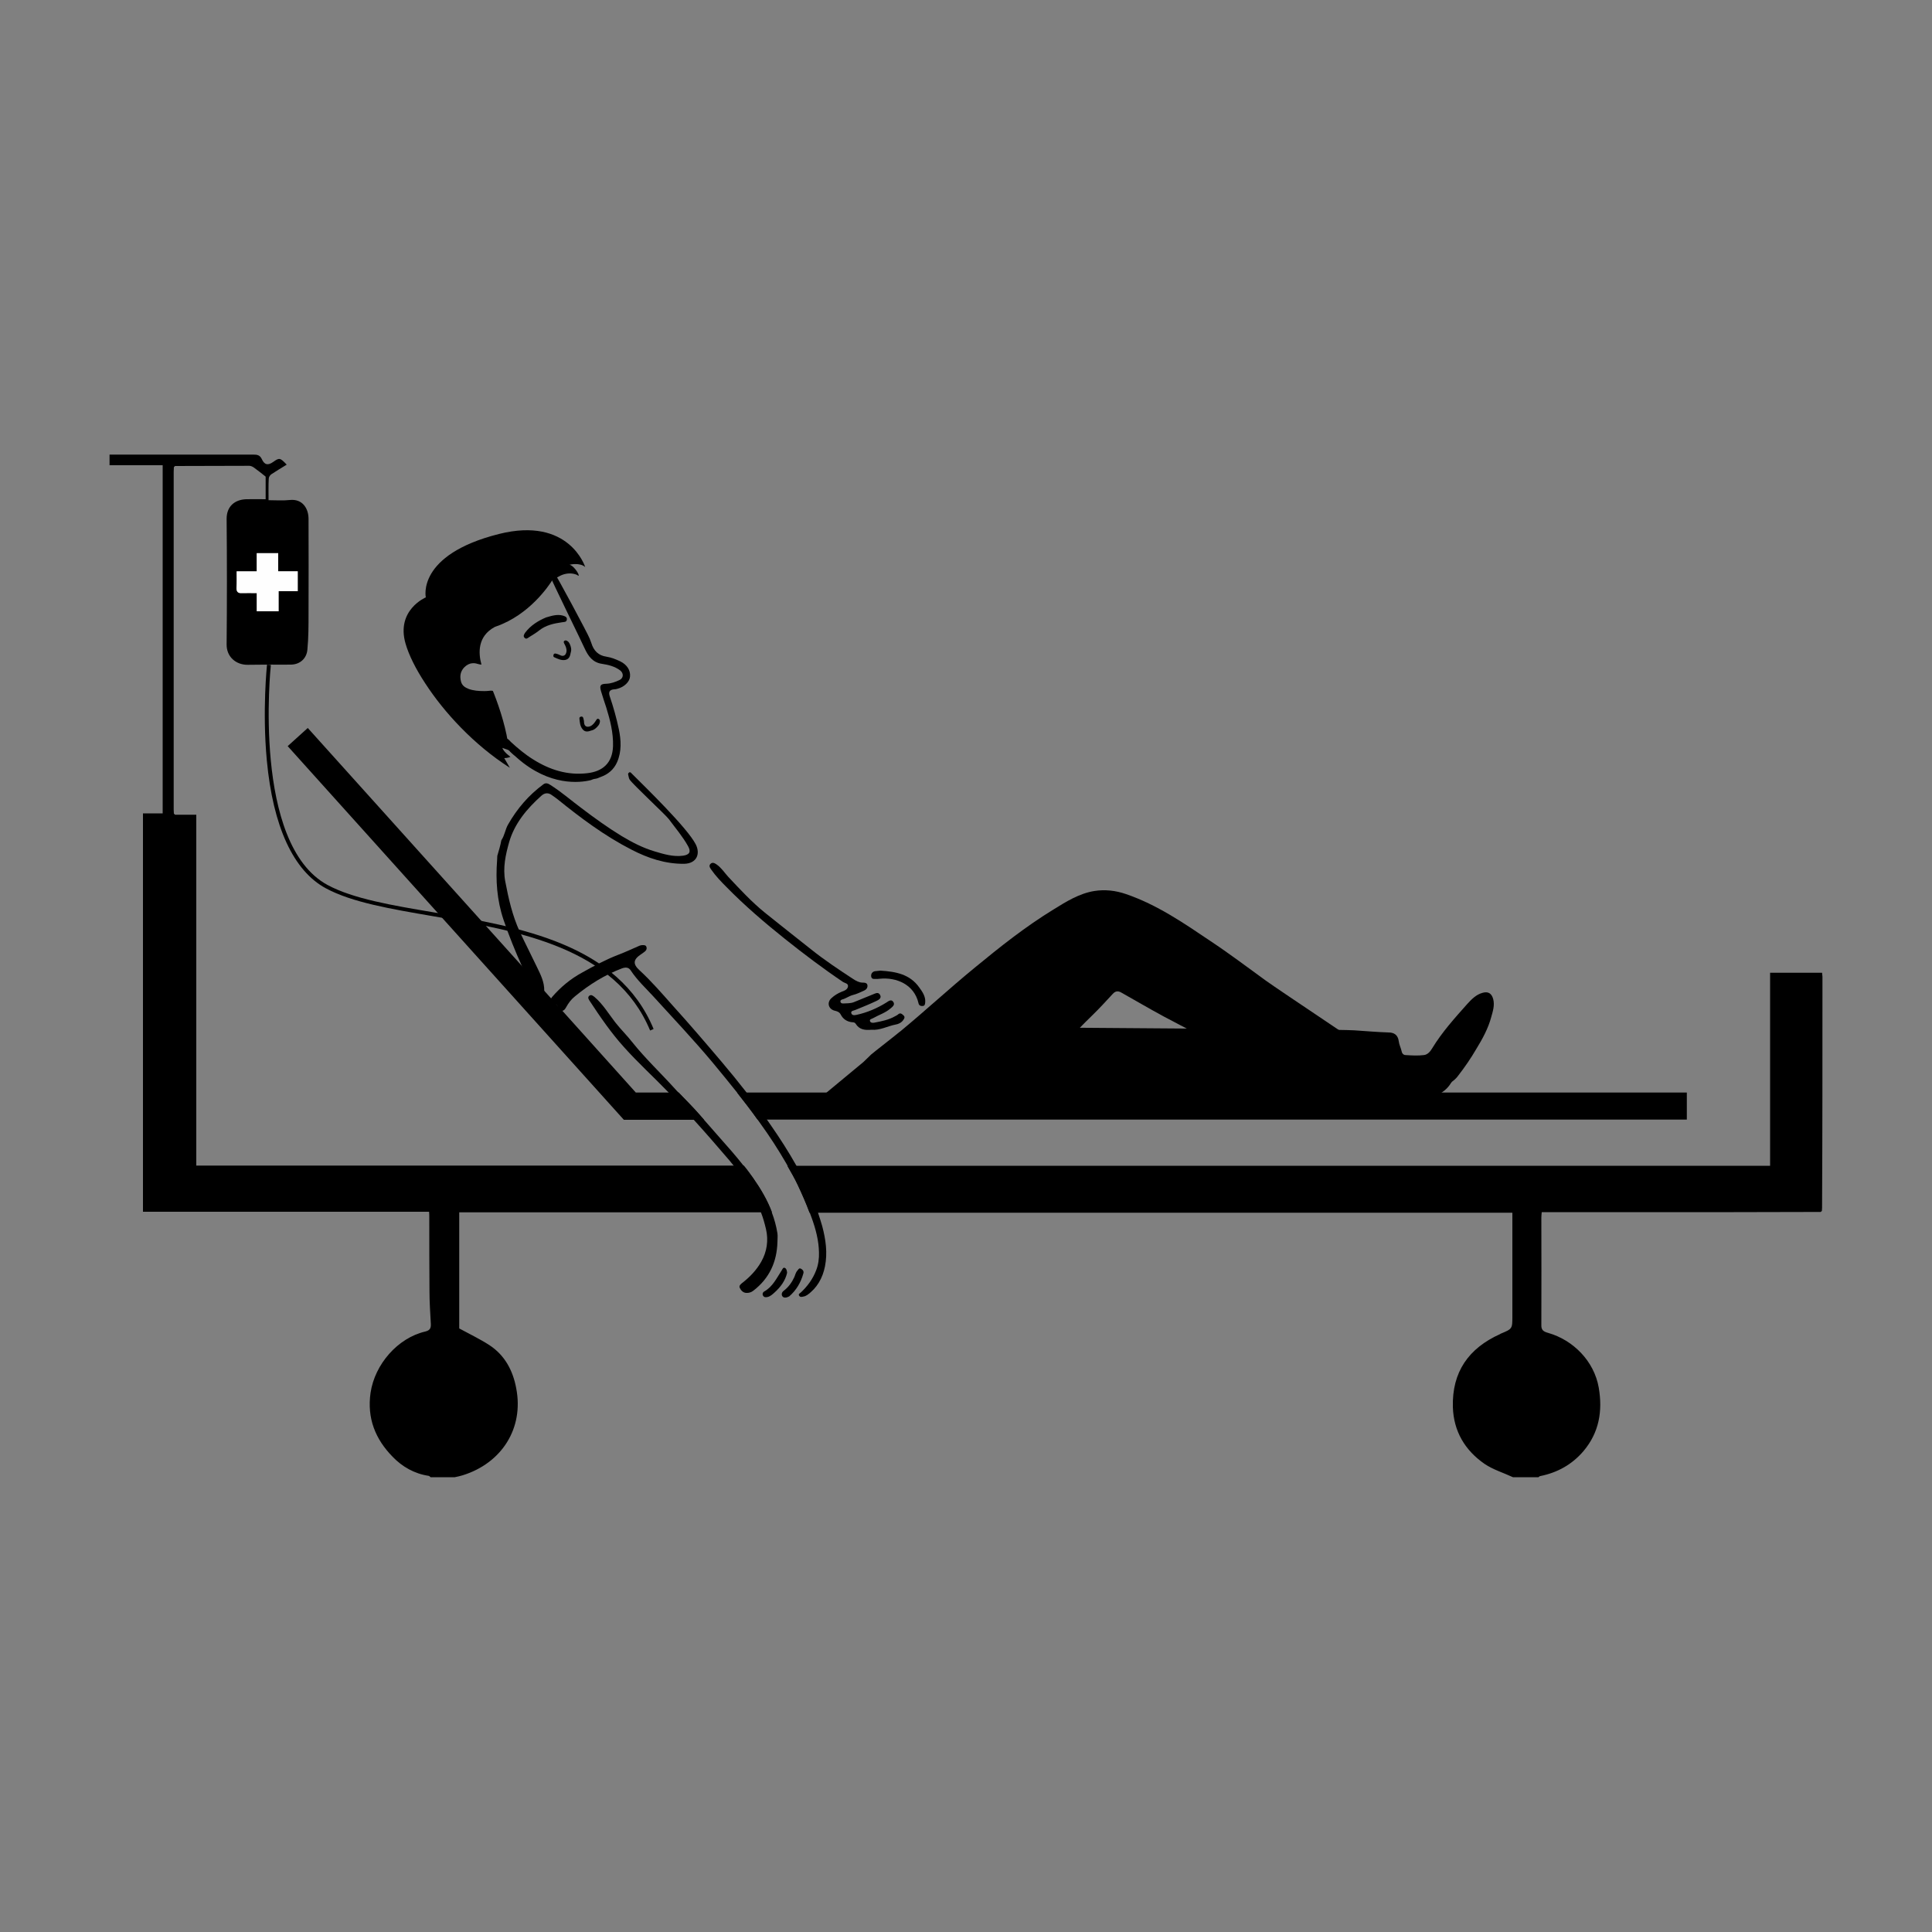<?xml version="1.0" encoding="utf-8"?>
<!-- Generator: Adobe Illustrator 27.7.0, SVG Export Plug-In . SVG Version: 6.00 Build 0)  -->
<svg version="1.1" id="Layer_1" xmlns="http://www.w3.org/2000/svg" xmlns:xlink="http://www.w3.org/1999/xlink" x="0px" y="0px"
	 viewBox="0 0 1000 1000" style="enable-background:new 0 0 1000 1000;" xml:space="preserve">
<rect x="0" y="0" width="1000" height="1000" fill="#808080" stroke="none"/>
<style type="text/css">
	.st0{fill:#DEDEDE;}
	.st1{fill:#2B2B2B;}
	.st2{fill:#FEFEFE;}
</style>
<g>
	<g id="RqtjN6.tif">
		<g>
			<path d="M144,286.3v9.4h10.1V306h-9.9v10.4h-11.3v-9.4c-2.8,0-5.3-0.1-7.8,0c-1.9,0.1-2.7-0.7-2.7-2.6c0.1-2.7,0-5.5,0-8.6h10.4
				v-9.4H144z M943.3,505.6c0-0.8-0.2-1.5-0.2-2.1h-26.9v99.9H407.5c1.9,3.3,3.8,6.6,5.4,10c2.2,4.7,4.3,9.4,6.1,14.3h363.8v53.5
				c0,6.6,0,6.6-6,9.1c-0.1,0-0.2,0.1-0.3,0.2c-16.3,7.3-25,19.6-24.5,37.8c0.4,12.6,6.3,22.4,16.4,29.4c4.4,3,9.8,4.6,14.7,6.9
				h13.2c0.3-0.2,0.6-0.6,1-0.6c8.9-1.8,16.4-6,22.3-12.9c8.1-9.6,10-20.7,7.9-32.9c-2.4-13.7-13.2-24.6-26.2-28.3
				c-2.5-0.7-3.6-1.5-3.5-4.2c0.1-18.5,0-36.9,0-55.4c0-0.9,0.1-1.8,0.2-2.9h3.9c31.8,0,63.7,0,95.5,0c15,0,30-0.1,45-0.1
				c0.2-0.2,0.4-0.4,0.6-0.5c0-0.6,0.1-1.1,0.1-1.7C943.3,585.2,943.3,545.4,943.3,505.6z M253.4,696.3c-4.9-3.2-10.2-5.7-15.7-8.7
				v-60.1h161.9c-2.4-6.4-5.9-12.3-9.9-18c-1.5-2.1-3-4.2-4.7-6.2H101.6V421.7h-11c-0.2-0.2-0.4-0.4-0.6-0.6c0-0.7-0.1-1.4-0.1-2.1
				V244.2c0-0.8,0.1-1.6,0.1-2.4c0.2-0.2,0.4-0.4,0.6-0.6c12.8,0,25.6-0.1,38.4-0.1c0.8,0,1.7,0.4,2.4,0.9c2.1,1.5,4.1,3.1,6.1,4.7
				v11.7c-3.5,0-6.8-0.1-10.1,0c-5.9,0.2-10.1,3.7-10.1,10.1c0.2,21.7,0.2,43.4,0,65c-0.1,6.5,4.9,10.7,11,10.6
				c3.1,0,7.2-0.1,10.8-0.1c4.2,0,7.9,0.1,11.6,0c4.6-0.1,8-3.2,8.4-7.7c0.6-6.2,0.6-12.6,0.6-18.9c0.1-16.3,0-32.5,0-48.8
				c0-5.4-3.1-10.5-9.7-9.8c-3.6,0.4-7.3,0.1-11,0.1c0-4-0.1-7.6,0.1-11.1c0-0.8,0.6-1.8,1.3-2.3c2.6-1.7,5.2-3.3,8-5
				c-3.4-3.6-3.8-3.7-7-1.4c-2.7,1.9-4.5,1.6-5.9-1.5c-1-2.1-2.4-2.3-4.4-2.3c-24.8,0-49.6,0-74.4,0v5.5h27.5V421H74v206.2h148.1
				c0.1,1.2,0.1,2.2,0.1,3.2c0,12.7,0,25.4,0.1,38.1c0,5.6,0.4,11.2,0.7,16.8c0.1,2.2-0.5,3.3-2.9,3.9
				c-14.2,3.3-26.1,16.9-28.3,31.7c-1.9,13.2,2.5,24,11.4,33.1c5,5.2,11.3,8.8,18.7,9.9c0.4,0.1,0.7,0.5,1,0.7h12.5
				c1.4-0.3,2.8-0.6,4.1-1c20.2-6.3,31.7-24.3,27.7-45C265.5,709.4,261.3,701.5,253.4,696.3z"/>
			<path class="st0" d="M90.1,241.8c0.2-0.2,0.4-0.4,0.5-0.6C90.5,241.4,90.3,241.6,90.1,241.8z"/>
			<path class="st0" d="M90.7,421.7c-0.2-0.2-0.4-0.4-0.6-0.6C90.3,421.3,90.5,421.5,90.7,421.7z"/>
			<path class="st1" d="M942.6,627.2c0.2-0.2,0.4-0.4,0.6-0.5C943,626.9,942.8,627,942.6,627.2z"/>
			<path class="st2" d="M122.5,295.7c3.7,0,6.9,0,10.4,0c0-3.2,0-6.2,0-9.4c3.8,0,7.3,0,11.1,0c0,3.1,0,6.2,0,9.4
				c3.5,0,6.7,0,10.1,0c0,3.5,0,6.7,0,10.3c-3,0-6.3,0-9.9,0c0,3.5,0,6.8,0,10.4c-3.9,0-7.4,0-11.3,0c0-3.1,0-6.1,0-9.4
				c-2.8,0-5.3-0.1-7.8,0c-1.9,0.1-2.7-0.7-2.7-2.6C122.6,301.5,122.5,298.8,122.5,295.7z"/>
		</g>
	</g>
	<g>
		<g>
			<g>
				<path d="M728.5,557.9c-3.8,1.4-7.7,2.7-11.5,4.1c-5.7,2-11.5,3.8-17.3,5.6c-6.8,2-13.6,3.9-20.3,5.9c-0.6,0.2-1.1,0.3-1.7,0.4
					c0,0,0,0,0,0c-1.2-0.9-2.3-1.8-3.5-2.6c-0.9-0.7-51.5-34.3-52.5-34.9c-0.3-0.7-1.2-0.8-1.9-1.1c-5.8-3.1-11.7-6.1-17.5-9.2
					c-7.4-4-14.7-8.3-22-12.4c-1.6-0.9-3-0.8-4.4,0.8c-3.5,3.8-7,7.6-10.7,11.2c-4.6,4.4-8.9,9.1-13.5,13.5l0,0
					c-13.6,14-22.9,27.5-40.8,27.5c-10.8,0-25.2-0.3-44.2-1h-39.1l19.3-16c1-0.9,1.9-1.9,2.9-2.8c0,0,0.1-0.1,0.1-0.1
					c0.3-0.3,0.6-0.6,0.9-0.9c0.6-0.6,14.1-11.1,14.7-11.7c0.1-0.1,0.2-0.1,0.3-0.2c13.1-10.8,25.6-22.4,38.8-33.2
					c13-10.7,26.2-21.2,40.6-30c6.6-4.1,13.3-8.3,21.1-9.6c5.6-0.9,11.1-0.3,16.6,1.6c16,5.5,29.7,14.9,43.5,24.2
					c9.8,6.5,19.2,13.6,28.7,20.5c6,4.4,60.9,40.9,66.9,45.3c0.4,0.3,0.9,0.6,1.4,0.9c0.2,0.1,0.4,0.3,0.6,0.4
					c0.1,0.1,0.1,0.1,0.2,0.2C725.6,555.4,727,556.6,728.5,557.9z"/>
				<path d="M771.9,526.3c0.8-2.9,1.8-5.9,1-9.1c-0.8-3-2.6-4.2-5.6-3.3c-3.3,0.9-5.7,3.4-7.8,5.7c-6.5,7.3-13.1,14.6-18.2,23
					c-1,1.7-2.4,3.3-4.3,3.5c-3.1,0.4-6.3,0.2-9.5,0c-1,0-1.8-0.8-2-1.9c-0.4-1.8-1.3-3.5-1.5-5.2c-0.4-3.3-2.4-4.6-5.3-4.6
					c-5.9-0.2-11.7-0.7-17.6-1.1c-12.4-0.8-186.7-1.2-199-2.1c-2.6-0.2-5.2-0.6-7.8,0.1c-1.4,0.4-1.6,0.7-1.2,2.2
					c1.5,5.1,4.7,9.3,7.1,13.9c1.8,3.4,4.1,6.6,5.9,10c0.1,0.1,0.1,0.2,0.2,0.4c0.3,0.2,0.6,0.5,0.7,0.8c0.8,1.8,1.5,3.6,2.3,5.4
					c0.2,0.4,0.4,0.8,0.6,1.2c3.8,0.4,7.6,0.7,11.4,1c6.6,0.4,175.1,0.7,181.7,0.9c5.3,0.2,10.7,0.1,16,0.2c5.3,0.1,10.7,0,16-0.3
					c3.2-0.2,6.4-0.4,9.7-0.6c2.6-1.4,4.8-3.3,6.3-5.8c0.3-0.5,0.7-0.9,1.2-1.2c0,0,0,0,0,0c1-0.8,1.9-1.7,2.6-2.7
					c3.4-4.4,6.5-8.9,9.3-13.7C767.4,537.6,770.3,532.3,771.9,526.3z"/>
				<path d="M360.1,437c-4.4-8.6-26.3-29.8-33.1-36.6c-0.4-0.4-0.7-0.9-1.3-0.6c-0.6,0.3-0.7,0.9-0.5,1.4c0.2,0.8,0.3,1.7,0.7,2.3
					c1.4,2.3,18.7,18.3,20.3,20.5c3.4,4.6,7.1,8.9,9.9,13.9c1.7,3,0.8,4.5-2.5,5c-5.1,0.7-10-0.8-14.7-2.2c-6.1-1.8-11.7-4.7-17.2-8
					c-7.2-4.4-14-9.3-20.7-14.4c-5.4-4-10.4-8.4-16.1-12c-1.2-0.8-2.4-1.3-3.7-0.3c-7.6,5.6-13.6,12.6-18.3,20.9
					c-1.4,2.5-1.7,5.5-3.4,8c-0.5,2.7-1.3,5.4-2.1,8.1c0,0.7-0.1,1.4-0.1,2.2c-0.8,10.4-0.1,20.7,3.3,30.8
					c2.8,8.3,6.1,16.4,9.7,24.4c2.4,5.5,5.9,10.6,6.9,16.8c0.2,1.4,0.8,1.7,2,0.8c1.8-1.3,2.4-3.1,2.5-5.2c0.1-4.5-1.9-8.4-3.8-12.3
					c-2.9-6.1-6-12.1-8.9-18.3c-3.8-8.3-5.8-17.1-7.5-26.1c-1.3-7,0.2-13.7,2-20.1c2.8-9.8,9.3-17.5,16.8-24.2
					c1.7-1.5,3.6-1.6,5.4-0.2c1,0.7,1.9,1.3,2.9,2.1c12,9.7,24.3,18.9,38.1,26c8.7,4.5,17.6,7.5,27.5,7.4
					C360.7,446.9,362.6,441.9,360.1,437z"/>
				<path d="M427,655.5c-1.2,6-4.1,11.2-9.2,14.8c-0.6,0.4-1.3,0.7-2,0.8c-0.8,0.2-1.7,0.4-2.2-0.5c-0.5-0.9,0.5-1.2,1-1.7
					c3.4-3.2,6.1-6.9,7.8-11.3c1.2-3,1.6-6.3,1.5-9.3c-0.1-6.2-1.7-12.2-3.8-18c-0.3-0.9-0.7-1.8-1-2.7c-1.8-4.8-3.9-9.6-6.1-14.3
					c-1.6-3.4-3.5-6.7-5.4-10c-0.3-0.5-0.6-1-0.8-1.4c-4-6.9-8.4-13.7-13.1-20.2c-0.5-0.7-1-1.4-1.5-2.1c-3.4-4.8-7-9.4-10.6-14
					c-4.2-5.3-8.5-10.5-12.8-15.7c-9.7-11.6-20.1-22.6-30.3-33.8c-4.1-4.5-8.7-8.7-12.1-13.9c-1.1-1.6-2.6-1.6-4.4-1
					c-9,3.4-17,8.4-24.4,14.5c-1.9,1.5-3.4,3.5-4.6,5.7c-0.5,0.9-1,1.6-1.9,1.8c-0.2,0.1-0.5,0.1-0.8,0.1c-1.5,0-1.6-1.2-1.7-2.3
					c-0.1-1-0.8-1.2-1.6-1.5c-1.9-0.5-2.5-1.5-1.7-2.8c0.1-0.2,0.3-0.4,0.5-0.7c4.4-5.1,9.6-9.4,15.5-12.6
					c6.1-3.4,12.2-6.7,18.7-9.2c3.7-1.4,7.3-3.1,11-4.7c0.5-0.2,1-0.3,1.4-0.3c0.9,0,1.7-0.1,2.1,0.7c0.4,0.8,0.2,1.7-0.4,2.3
					c-0.7,0.7-1.6,1.2-2.4,1.8c-4,2.7-4.2,5-0.7,8.2c6.2,5.7,11.7,12.1,17.3,18.4c8.6,9.5,17,19.3,25.3,29.1c4.4,5.2,8.8,10.6,13,16
					c3.6,4.6,7.1,9.2,10.5,14c0.6,0.9,1.2,1.7,1.8,2.6c4.8,6.9,9.3,13.9,13.4,21.2c0.7,1.2,1.3,2.3,1.9,3.5
					c3.5,6.7,6.7,13.5,9.2,20.7c0.8,2.3,1.5,4.7,2.2,7C427.4,641.6,428.4,648.4,427,655.5z"/>
				<path d="M402.4,642.9c-0.3,10.2-4.1,18.7-12.4,25.1c-1.1,0.9-2.4,1.3-3.8,1.2c-1.6-0.1-2.7-1.3-3.3-2.6
					c-0.6-1.2,0.7-2.1,1.6-2.8c3.8-3,7.1-6.5,9.5-10.7c3-5.3,3.8-11.1,2.5-16.8c-0.7-3-1.5-5.9-2.6-8.7c-3.2-8.8-8.2-16.8-14.1-24.2
					c-0.7-0.9-1.5-1.8-2.2-2.7c-6.1-7.1-12.2-14.2-18.5-21.1c-3.5-3.9-7.1-7.8-10.7-11.7c-0.7-0.8-1.5-1.5-2.2-2.3
					c-7.7-8-15.9-15.4-23.3-23.7c-6.6-7.3-12.2-15.5-17.6-23.7c-0.5-0.8-1.3-1.8-0.4-2.7c1.1-1,2.1,0,2.9,0.6
					c4.3,3.7,7.2,8.6,10.6,13c2.8,3.6,6.2,6.9,9,10.5c6.8,8.5,14.7,15.9,22,24c0.6,0.7,1.2,1.3,1.9,2c3.7,3.9,7.5,7.6,11,11.6
					c0.7,0.8,1.4,1.6,2.1,2.4c4.8,5.5,9.6,10.9,14.4,16.4c2.1,2.4,4.1,4.9,6.1,7.4c1.6,2.1,3.2,4.1,4.7,6.2c4,5.7,7.5,11.6,9.9,18
					c1.3,3.4,2.3,7,2.9,10.8C402.6,639.8,402.4,641.4,402.4,642.9z"/>
				<path d="M451,533c-3.2,0.3-6.2,0-8.1-3.1c-0.4-0.7-1.2-0.8-1.9-0.8c-2.6-0.3-4.6-1.6-5.8-3.9c-0.7-1.4-1.9-1.8-3.3-2.1
					c-3.2-0.9-4-4.3-1.5-6.5c1.5-1.4,3.3-2.5,5.3-3.3c1.4-0.5,2.9-1.1,3.2-2.6c0.3-1.7-1.5-1.8-2.5-2.4c-10.4-7-20.3-14.5-30.1-22.3
					c-10.5-8.4-20.8-17.2-30.2-26.8c-2.8-2.8-5.6-5.7-7.9-9c-0.7-1-1.5-2.1-0.4-3.1c1-1,2.2-0.3,3.2,0.4c2.4,1.7,4,4.2,5.9,6.3
					c6.1,6.5,12.1,13,19,18.6c7.9,6.4,15.9,12.6,23.8,18.9c7,5.6,14.5,10.6,22,15.5c1.4,0.9,3,1.8,4.8,1.8c1.1,0,2.4,0.1,2.5,1.5
					c0.1,1.3-0.7,2.2-1.9,2.7c-1.8,0.8-3.6,1.7-5.6,2.2c-2,0.5-3.6,1.8-5.5,2.3c-0.5,0.1-1.1,0.5-1,1.1c0.1,0.8,0.7,1,1.4,1
					c1.9-0.1,3.8,0,5.6-0.7c3.3-1.3,6.5-2.7,9.8-4c1.3-0.5,2.9-1.5,3.8,0.4c0.8,1.7-1,2.5-2,3c-3.6,1.7-7.3,3.2-11,4.7
					c-0.8,0.3-2.2,0.4-2,1.5c0.3,1.4,1.7,1.2,2.7,1c5.5-1.2,10.7-3.4,15.5-6.4c1.2-0.8,2.5-1.8,3.5-0.4c1.1,1.5-0.2,2.5-1.4,3.5
					c-2.7,2.3-6,3.3-9,5c-0.7,0.4-1.9,0.5-1.6,1.5c0.3,1,1.5,1,2.4,0.8c3.6-0.7,7.3-1.4,10.6-3.3c0.6-0.3,1.2-0.6,1.6-1
					c1.2-1,2-0.1,2.8,0.6c0.9,0.9,0.3,1.7-0.2,2.4c-0.9,1.3-2.5,2.1-3.9,2.3C459.4,531.1,455.5,533.4,451,533z"/>
				<path d="M455.7,502.4c8.1,0.5,15.3,1.9,20.1,8.7c1.6,2.2,3.3,4.6,3.1,7.6c-0.1,0.9-0.1,1.9-1.3,2c-1.1,0.1-2-0.3-2.2-1.5
					c-2.2-9.5-11.2-13.5-20.1-12.6c-0.6,0.1-1.3,0.1-1.9,0.1c-1.1,0-2.3,0.2-2.5-1.4c-0.1-1.3,0.6-2.3,1.9-2.6
					C453.8,502.6,455,502.5,455.7,502.4z"/>
				<path d="M407.4,658.8c-0.9,4-3.3,7.3-6.4,10.1c-1,0.9-2.1,2-3.6,2.4c-0.9,0.2-1.8,0.3-2.4-0.6c-0.6-0.9-0.1-1.9,0.5-2.2
					c4.5-2.5,6.5-7,9.2-11.1c0.3-0.5,0.7-1.6,1.6-1.1C407.1,656.7,407.3,657.7,407.4,658.8z"/>
				<path d="M406.9,671.6c-1.2,0.2-1.8-0.3-2.1-0.9c-0.5-1.2,0.2-2.2,1.1-2.8c2.3-1.8,4-4.2,5.2-6.8c0.5-1.1,0.7-2.4,1.6-3.4
					c0.5-0.5,0.8-1.6,1.9-1c0.9,0.5,1.6,1.3,1.2,2.5c-1.3,4.6-3.6,8.6-7.3,11.8C408,671.3,407.3,671.5,406.9,671.6z"/>
			</g>
			<g>
				<g>
					<path d="M261.8,386.5c1.5,2,3.2,3.6,5.1,5.1c0.3,0.3,0.7,0.6,1,0.9l0,0c16.6,14.5,32.2,12.7,37.9,11.3c0.7-0.3,1.4-0.6,2.3-0.7
						c0.9-0.1,1.8-0.5,2.7-0.9c4-1.4,6.9-3.9,8.6-7.7c2.4-5.5,2.1-11.3,0.9-17.1c-1.2-5.7-2.8-11.4-4.7-17c-0.7-2.1-0.2-3.4,2.2-3.6
						c0.6,0,1.2-0.1,1.8-0.3c3.5-0.9,6.3-3.6,6.5-6.3c0.3-3.3-1.6-6.2-5.1-7.9c-2.3-1.1-4.6-2-7.1-2.4c-4.2-0.6-6.6-3.1-7.8-7
						c-0.3-0.8-0.6-1.6-0.9-2.4c-0.6-1.8-17.4-33.2-18.6-34.5c-0.5-0.5-1.2-0.8-1.9-0.4c-0.9,0.4-0.5,1.2-0.3,1.8
						c0.9,2.7,17.1,35.6,18.2,38.2c1.8,3.9,4.1,7.3,9,8c3.3,0.5,6.6,1.3,9.4,3.4c1.9,1.5,1.8,4-0.4,5c-2.1,1-4.3,1.8-6.7,1.9
						c-3.1,0.1-3.7,0.8-2.8,3.9c0.8,2.8,1.8,5.6,2.7,8.4c2,6.5,3.7,13.1,3.5,20c-0.3,8.8-5.4,13.1-13.3,14
						c-10.2,1.2-19.4-1.7-28-7.1c-4.2-2.6-7.9-5.7-11.6-9.1c-0.8-0.8-2-2.6-3.4-1.2C259.6,384.2,261,385.4,261.8,386.5z"/>
					<path d="M282.6,319.6c3.3-1,5.9-1.7,8.6-1c1,0.3,2.4,0.6,2.2,2.1c-0.2,1.4-1.4,1.2-2.6,1.4c-4.2,0.6-8.3,1.5-11.7,4.2
						c-1.6,1.3-3.4,2.3-5.1,3.4c-0.8,0.5-1.6,1.4-2.5,0.4c-0.8-0.8-0.3-1.7,0.3-2.6C274.7,323.6,278.8,321.2,282.6,319.6z"/>
				</g>
				<path d="M306.1,378.1c1.5-0.3,2.7-1.4,3.7-2.7c0.4-0.5,0.6-1.1,0.7-1.7c0.1-0.6,0-1.3-0.7-1.6c-0.7-0.3-1,0.3-1.3,0.8
					c-0.8,1.2-1.6,2.4-3,3c-1.8,0.7-3.1,0-3.2-2c0-0.8-0.2-1.5-0.4-2.3c-0.2-0.5-0.5-0.8-1.1-0.7c-0.5,0.1-1,0.4-0.9,1
					c0.2,1.9,0.3,3.9,1.6,5.5C302.8,379.1,304.4,378.7,306.1,378.1z"/>
				<path d="M295.4,337.8c0.5-1.5,0.2-3-0.5-4.5c-0.3-0.6-0.6-1.1-1.1-1.4c-0.5-0.4-1.1-0.6-1.7-0.2c-0.6,0.5-0.2,1,0,1.5
					c0.7,1.3,1.3,2.6,1.1,4.1c-0.3,1.9-1.6,2.7-3.3,1.8c-0.7-0.4-1.4-0.6-2.2-0.8c-0.6-0.1-1,0-1.2,0.6c-0.1,0.5-0.2,1.1,0.4,1.3
					c1.8,0.8,3.5,1.7,5.6,1.4C294.6,341.2,295.1,339.6,295.4,337.8z"/>
			</g>
		</g>
		<path d="M220.1,353.7c9.8,15.1,25.3,31.9,43.8,43.7l-2.9-5c0,0,1.9,0,3.2-0.7c0,0-3.4-2.3-4.2-4.6l3.7,1.3l-0.4-1
			c-0.9-9-4.4-20.3-7.9-29.1c-0.1-0.2-0.2-0.4-0.3-0.7c-0.8-0.2-1.6-0.1-2.3,0c-0.8,0.1-1.5,0.1-2.3,0.1c-2.7,0-5.4-0.2-7.9-1.1
			c-1.9-0.7-3.5-1.8-4-3.9c-0.7-2.7-0.3-5.2,1.7-7.3c1.2-1.2,2.6-2,4.2-2.1c0.8-0.1,1.7,0,2.6,0.3c0.8,0.2,1.5,0.4,2.1,0.4
			c-1.6-5.8-2.2-14.6,6.9-19.5c0.3-0.1,0.5-0.2,0.8-0.3c17.1-6,27.1-20.9,29.1-24.1l3.6-1.9c2.2-1.2,4.8-1.7,7.3-1.2
			c0.8,0.2,1.6,0.4,2.1,0.8c1.9,1.4-1.4-4.8-4.2-5.5c0,0,5.3-1.3,8.1,1.2c0,0-8.2-26.3-44.7-17.1c-42.8,10.8-37.8,32.8-37.8,32.8
			s-15.5,6.5-10.5,23.9C211.6,339,215.1,346.1,220.1,353.7z"/>
		<g>
			<path d="M362.3,577.2c0.7,0.8,1.4,1.6,2.1,2.4h-41.5l-174-193.4l10.4-9.4l110.6,122.9l11.6,12.9l3.6,4l5.9,6.5l38.1,42.4h22.2
				C355,569.4,358.8,573.1,362.3,577.2z"/>
			<path d="M873.1,565.5v14H392.1c-3.4-4.8-7-9.4-10.6-14H873.1z"/>
		</g>
	</g>
	<g>
		<path d="M336.5,533.4c-17.9-43-68.2-51.6-112.5-59.2c-21.5-3.7-41.8-7.1-55.3-14.4c-16.8-9-27.4-31.9-30.6-66.3
			c-2.4-25.8,0.1-49.3,0.1-49.5l2,0.2c-0.1,0.9-9.8,92.8,29.4,113.9c13.2,7.1,33.3,10.5,54.7,14.1c44.9,7.6,95.7,16.3,114,60.4
			L336.5,533.4z"/>
	</g>
</g>
</svg>
